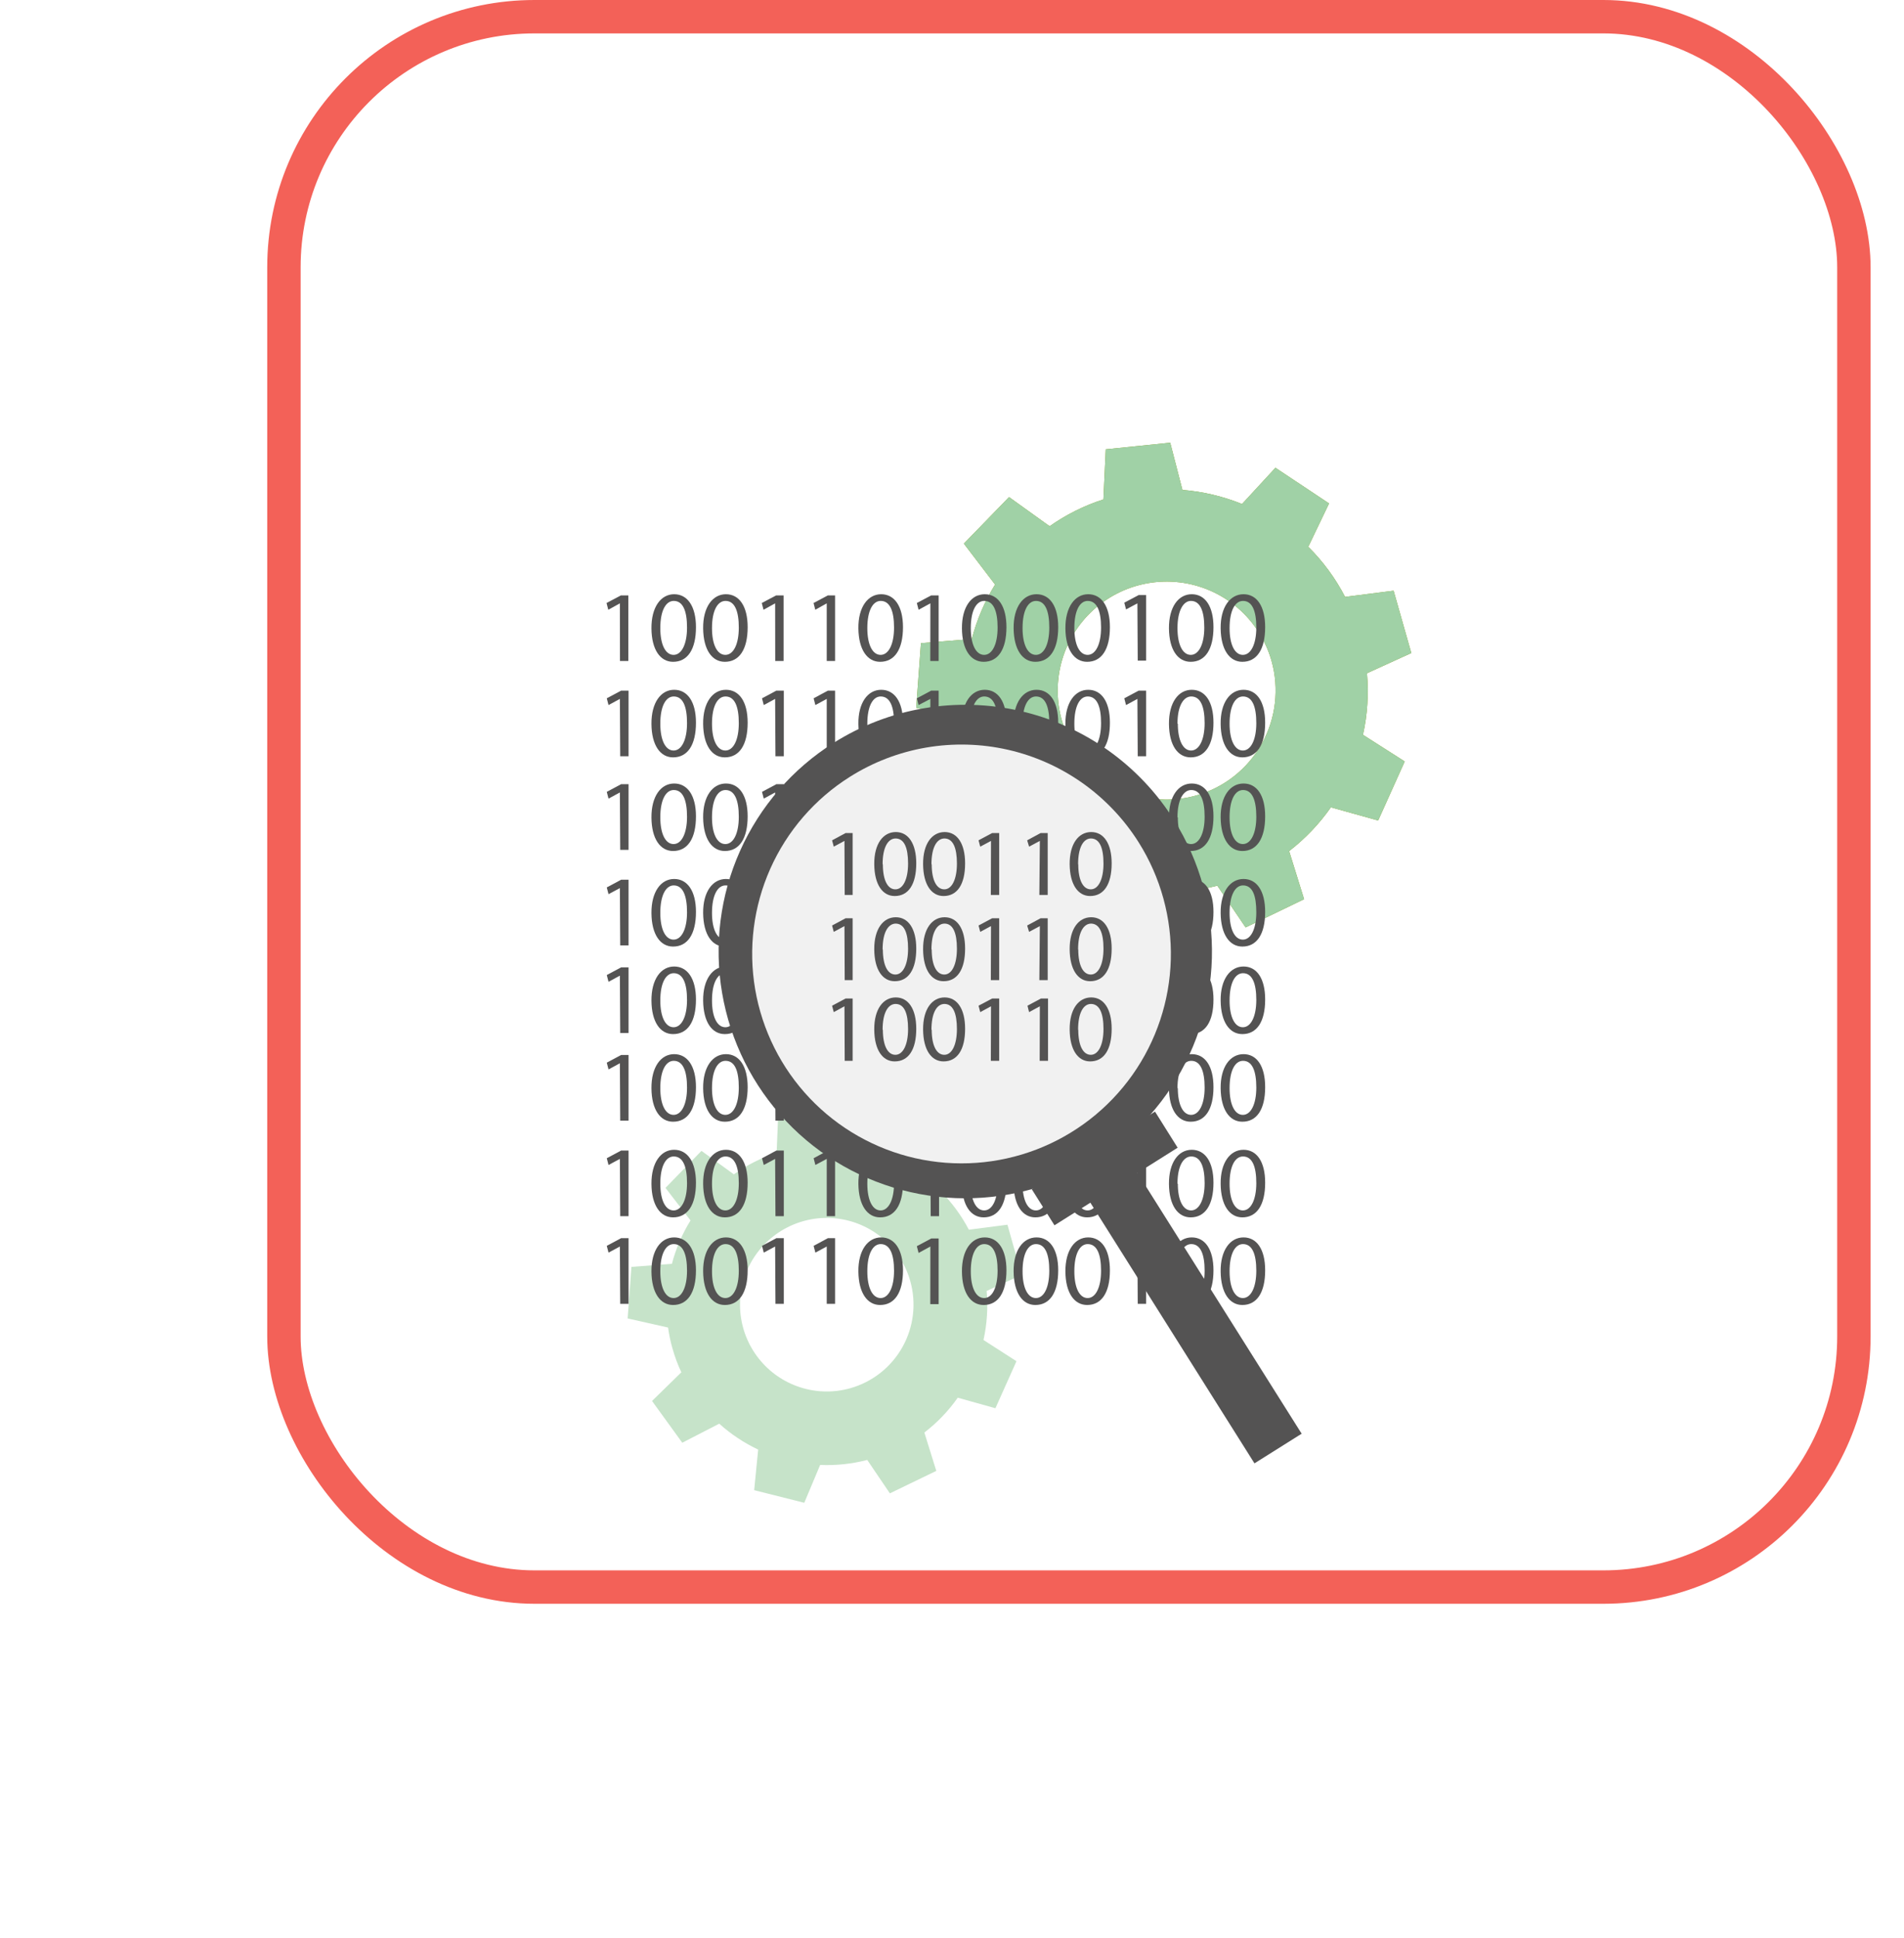 <svg width="228" height="232" viewBox="0 0 228 232" fill="none" xmlns="http://www.w3.org/2000/svg">
<g filter="url(#filter0_d_36_6106)">
<g clip-path="url(#clip0_36_6106)">
<path d="M46 41C46 26.088 58.088 14 73 14H183C197.912 14 210 26.088 210 41V151C210 165.912 197.912 178 183 178H73C58.088 178 46 165.912 46 151V41Z" fill="white"/>
<path d="M183.001 56.18L180.881 48.72L175.071 49.46C173.923 47.242 172.435 45.217 170.661 43.46L173.151 38.27L166.731 34L162.731 38.34C160.451 37.417 158.043 36.847 155.591 36.65L154.131 31L146.411 31.79L146.131 37.79C143.834 38.527 141.663 39.61 139.691 41L134.831 37.51L129.421 43.08L133.161 47.98C131.911 50.002 130.97 52.2 130.371 54.5L124.281 55L123.711 62.74L129.821 64.11C129.971 65.174 130.195 66.227 130.491 67.26C130.83 68.489 131.275 69.687 131.821 70.84L127.411 75.15L131.951 81.45L137.521 78.58C139.272 80.156 141.243 81.469 143.371 82.48L142.771 88.58L150.301 90.48L152.681 84.79C155.069 84.887 157.458 84.631 159.771 84.03L163.161 89.03L170.161 85.65L168.371 79.89C170.293 78.406 171.979 76.639 173.371 74.65L179.031 76.23L182.211 69.16L177.211 65.97C177.748 63.553 177.91 61.067 177.691 58.6L183.001 56.18ZM157.261 73.23C154.778 73.933 152.142 73.884 149.687 73.089C147.232 72.294 145.067 70.789 143.468 68.764C141.868 66.739 140.904 64.285 140.698 61.713C140.493 59.141 141.054 56.565 142.312 54.312C143.57 52.058 145.468 50.229 147.766 49.054C150.064 47.879 152.658 47.412 155.221 47.712C157.785 48.011 160.201 49.064 162.166 50.737C164.131 52.41 165.556 54.627 166.261 57.11C167.204 60.441 166.785 64.01 165.098 67.033C163.41 70.056 160.591 72.285 157.261 73.23Z" fill="#829307"/>
<path d="M183.001 56.18L180.881 48.72L175.071 49.46C173.923 47.242 172.435 45.217 170.661 43.46L173.151 38.27L166.731 34L162.731 38.34C160.451 37.417 158.043 36.847 155.591 36.65L154.131 31L146.411 31.79L146.131 37.79C143.834 38.527 141.663 39.61 139.691 41L134.831 37.51L129.421 43.08L133.161 47.98C131.911 50.002 130.97 52.2 130.371 54.5L124.281 55L123.711 62.74L129.821 64.11C129.971 65.174 130.195 66.227 130.491 67.26C130.83 68.489 131.275 69.687 131.821 70.84L127.411 75.15L131.951 81.45L137.521 78.58C139.272 80.156 141.243 81.469 143.371 82.48L142.771 88.58L150.301 90.48L152.681 84.79C155.069 84.887 157.458 84.631 159.771 84.03L163.161 89.03L170.161 85.65L168.371 79.89C170.293 78.406 171.979 76.639 173.371 74.65L179.031 76.23L182.211 69.16L177.211 65.97C177.748 63.553 177.91 61.067 177.691 58.6L183.001 56.18ZM157.261 73.23C154.778 73.933 152.142 73.884 149.687 73.089C147.232 72.294 145.067 70.789 143.468 68.764C141.868 66.739 140.904 64.285 140.698 61.713C140.493 59.141 141.054 56.565 142.312 54.312C143.57 52.058 145.468 50.229 147.766 49.054C150.064 47.879 152.658 47.412 155.221 47.712C157.785 48.011 160.201 49.064 162.166 50.737C164.131 52.41 165.556 54.627 166.261 57.11C167.204 60.441 166.785 64.01 165.098 67.033C163.41 70.056 160.591 72.285 157.261 73.23Z" fill="#A0D1A6"/>
<path d="M136.33 130.62L134.64 124.62L130.02 125.22C129.1 123.469 127.917 121.87 126.51 120.48L128.51 116.34L123.4 112.87L120.21 116.33C118.387 115.595 116.461 115.146 114.5 115L113.34 110.49L107.2 111.12L107 116C105.172 116.599 103.446 117.472 101.88 118.59L98 115.78L93.69 120.21L96.69 124.11C95.692 125.719 94.94 127.468 94.46 129.3L89.61 129.67L89.16 135.84L94 136.93C94.114 137.779 94.291 138.618 94.53 139.44C94.802 140.418 95.157 141.372 95.59 142.29L92.08 145.72L95.7 150.72L100.13 148.44C101.523 149.696 103.093 150.741 104.79 151.54L104.31 156.4L110.31 157.91L112.21 153.38C114.11 153.461 116.01 153.259 117.85 152.78L120.56 156.78L126.12 154.09L124.69 149.5C126.227 148.321 127.576 146.915 128.69 145.33L133.2 146.59L135.72 140.96L131.77 138.42C132.198 136.495 132.326 134.515 132.15 132.55L136.33 130.62ZM115.84 144.19C113.863 144.751 111.764 144.713 109.809 144.081C107.853 143.449 106.129 142.251 104.855 140.639C103.58 139.027 102.812 137.074 102.648 135.025C102.483 132.977 102.93 130.926 103.931 129.131C104.933 127.337 106.444 125.88 108.274 124.944C110.103 124.008 112.169 123.636 114.21 123.875C116.252 124.113 118.176 124.952 119.741 126.284C121.305 127.617 122.44 129.383 123 131.36C123.749 134.011 123.416 136.85 122.073 139.256C120.731 141.661 118.489 143.436 115.84 144.19Z" fill="#A0D1A6" fill-opacity="0.6"/>
<path d="M88.231 50.23L86.841 51L86.631 50.19L88.351 49.28H89.241V57.13H88.241L88.231 50.23Z" fill="#545353"/>
<path d="M97.34 53.08C97.34 55.75 96.34 57.23 94.6 57.23C93.07 57.23 92.03 55.79 92.01 53.23C91.99 50.67 93.14 49.14 94.73 49.14C96.32 49.14 97.34 50.58 97.34 53.08ZM93.07 53.2C93.07 55.2 93.7 56.4 94.66 56.4C95.62 56.4 96.27 55.13 96.27 53.13C96.27 51.13 95.78 49.94 94.68 49.94C93.75 49.94 93.07 51.06 93.07 53.2Z" fill="#545353"/>
<path d="M103.53 53.08C103.53 55.75 102.53 57.23 100.8 57.23C99.26 57.23 98.23 55.79 98.2 53.23C98.17 50.67 99.34 49.14 100.93 49.14C102.52 49.14 103.53 50.58 103.53 53.08ZM99.26 53.2C99.26 55.2 99.89 56.4 100.86 56.4C101.83 56.4 102.47 55.13 102.47 53.13C102.47 51.13 101.97 49.94 100.88 49.94C99.94 49.94 99.26 51.06 99.26 53.2Z" fill="#545353"/>
<path d="M106.821 50.23L105.431 51L105.221 50.19L106.941 49.28H107.831V57.13H106.831L106.821 50.23Z" fill="#545353"/>
<path d="M113 50.23L111.63 51L111.42 50.19L113.13 49.28H114V57.13H113V50.23Z" fill="#545353"/>
<path d="M122.13 53.08C122.13 55.75 121.13 57.23 119.39 57.23C117.86 57.23 116.82 55.79 116.79 53.23C116.76 50.67 117.93 49.14 119.52 49.14C121.11 49.14 122.13 50.58 122.13 53.08ZM117.86 53.2C117.86 55.2 118.49 56.4 119.45 56.4C120.41 56.4 121.06 55.13 121.06 53.13C121.06 51.13 120.56 49.94 119.46 49.94C118.54 49.94 117.86 51.06 117.86 53.2Z" fill="#545353"/>
<path d="M125.409 50.23L123.999 51L123.789 50.19L125.509 49.28H126.399V57.13H125.399L125.409 50.23Z" fill="#545353"/>
<path d="M134.52 53.08C134.52 55.75 133.52 57.23 131.79 57.23C130.25 57.23 129.21 55.79 129.19 53.23C129.17 50.67 130.32 49.14 131.92 49.14C133.52 49.14 134.52 50.58 134.52 53.08ZM130.25 53.2C130.25 55.2 130.88 56.4 131.85 56.4C132.82 56.4 133.46 55.13 133.46 53.13C133.46 51.13 132.96 49.94 131.86 49.94C130.93 49.94 130.25 51.06 130.25 53.2Z" fill="#545353"/>
<path d="M140.719 53.08C140.719 55.75 139.719 57.23 137.979 57.23C136.449 57.23 135.409 55.79 135.379 53.23C135.349 50.67 136.519 49.14 138.119 49.14C139.719 49.14 140.719 50.58 140.719 53.08ZM136.449 53.2C136.449 55.2 137.079 56.4 138.049 56.4C139.019 56.4 139.649 55.13 139.649 53.13C139.649 51.13 139.159 49.94 138.059 49.94C137.119 49.94 136.449 51.06 136.449 53.2Z" fill="#545353"/>
<path d="M146.91 53.08C146.91 55.75 145.91 57.23 144.18 57.23C142.65 57.23 141.6 55.79 141.58 53.23C141.56 50.67 142.72 49.14 144.31 49.14C145.9 49.14 146.91 50.58 146.91 53.08ZM142.65 53.2C142.65 55.2 143.28 56.4 144.24 56.4C145.2 56.4 145.85 55.13 145.85 53.13C145.85 51.13 145.35 49.94 144.25 49.94C143.32 49.94 142.65 51.06 142.65 53.2Z" fill="#545353"/>
<path d="M150.201 50.23L148.841 50.96L148.631 50.15L150.351 49.24H151.241V57.09H150.241L150.201 50.23Z" fill="#545353"/>
<path d="M159.311 53.08C159.311 55.75 158.311 57.23 156.581 57.23C155.041 57.23 154.001 55.79 153.981 53.23C153.961 50.67 155.111 49.14 156.711 49.14C158.311 49.14 159.311 50.58 159.311 53.08ZM155.001 53.2C155.001 55.2 155.631 56.4 156.591 56.4C157.551 56.4 158.211 55.13 158.211 53.13C158.211 51.13 157.711 49.94 156.611 49.94C155.721 49.94 155.001 51.06 155.001 53.2Z" fill="#545353"/>
<path d="M165.5 53.08C165.5 55.75 164.5 57.23 162.77 57.23C161.24 57.23 160.2 55.79 160.17 53.23C160.14 50.67 161.31 49.14 162.91 49.14C164.51 49.14 165.5 50.58 165.5 53.08ZM161.24 53.2C161.24 55.2 161.87 56.4 162.83 56.4C163.79 56.4 164.44 55.13 164.44 53.13C164.44 51.13 163.95 49.94 162.85 49.94C161.91 49.94 161.24 51.06 161.24 53.2Z" fill="#545353"/>
<path d="M88.23 61.67L86.87 62.41L86.66 61.6L88.38 60.68H89.27V68.54H88.27L88.23 61.67Z" fill="#545353"/>
<path d="M97.34 64.52C97.34 67.19 96.34 68.67 94.6 68.67C93.07 68.67 92.03 67.23 92.01 64.67C91.99 62.11 93.14 60.58 94.73 60.58C96.32 60.58 97.34 62 97.34 64.52ZM93.07 64.64C93.07 66.64 93.7 67.85 94.66 67.85C95.62 67.85 96.27 66.58 96.27 64.57C96.27 62.56 95.78 61.38 94.68 61.38C93.75 61.38 93.07 62.5 93.07 64.64Z" fill="#545353"/>
<path d="M103.53 64.52C103.53 67.19 102.53 68.67 100.8 68.67C99.26 68.67 98.23 67.23 98.2 64.67C98.17 62.11 99.34 60.58 100.93 60.58C102.52 60.58 103.53 62 103.53 64.52ZM99.26 64.64C99.26 66.64 99.89 67.85 100.86 67.85C101.83 67.85 102.47 66.58 102.47 64.57C102.47 62.56 101.97 61.38 100.88 61.38C99.94 61.38 99.26 62.5 99.26 64.64Z" fill="#545353"/>
<path d="M106.82 61.67L105.46 62.41L105.25 61.6L106.97 60.68H107.86V68.54H106.86L106.82 61.67Z" fill="#545353"/>
<path d="M113 61.67L111.64 62.41L111.43 61.6L113.14 60.68H114V68.54H113V61.67Z" fill="#545353"/>
<path d="M122.13 64.52C122.13 67.19 121.13 68.67 119.39 68.67C117.86 68.67 116.82 67.23 116.79 64.67C116.76 62.11 117.93 60.58 119.52 60.58C121.11 60.58 122.13 62 122.13 64.52ZM117.86 64.64C117.86 66.64 118.49 67.85 119.45 67.85C120.41 67.85 121.06 66.58 121.06 64.57C121.06 62.56 120.56 61.38 119.46 61.38C118.54 61.38 117.86 62.5 117.86 64.64Z" fill="#545353"/>
<path d="M125.409 61.67L123.999 62.41L123.789 61.6L125.509 60.68H126.399V68.54H125.399L125.409 61.67Z" fill="#545353"/>
<path d="M134.52 64.52C134.52 67.19 133.52 68.67 131.79 68.67C130.25 68.67 129.21 67.23 129.19 64.67C129.17 62.11 130.32 60.58 131.92 60.58C133.52 60.58 134.52 62 134.52 64.52ZM130.25 64.64C130.25 66.64 130.88 67.85 131.85 67.85C132.82 67.85 133.46 66.58 133.46 64.57C133.46 62.56 132.96 61.38 131.86 61.38C130.93 61.38 130.25 62.5 130.25 64.64Z" fill="#545353"/>
<path d="M140.719 64.52C140.719 67.19 139.719 68.67 137.979 68.67C136.449 68.67 135.409 67.23 135.379 64.67C135.349 62.11 136.519 60.58 138.119 60.58C139.719 60.58 140.719 62 140.719 64.52ZM136.449 64.64C136.449 66.64 137.079 67.85 138.049 67.85C139.019 67.85 139.649 66.58 139.649 64.57C139.649 62.56 139.159 61.38 138.059 61.38C137.119 61.38 136.449 62.5 136.449 64.64Z" fill="#545353"/>
<path d="M146.91 64.52C146.91 67.19 145.91 68.67 144.18 68.67C142.65 68.67 141.6 67.23 141.58 64.67C141.56 62.11 142.72 60.58 144.31 60.58C145.9 60.58 146.91 62 146.91 64.52ZM142.65 64.64C142.65 66.64 143.28 67.85 144.24 67.85C145.2 67.85 145.85 66.58 145.85 64.57C145.85 62.56 145.35 61.38 144.25 61.38C143.32 61.38 142.65 62.5 142.65 64.64Z" fill="#545353"/>
<path d="M150.201 61.67L148.841 62.41L148.631 61.6L150.351 60.68H151.241V68.54H150.241L150.201 61.67Z" fill="#545353"/>
<path d="M159.311 64.52C159.311 67.19 158.311 68.67 156.581 68.67C155.041 68.67 154.001 67.23 153.981 64.67C153.961 62.11 155.111 60.58 156.711 60.58C158.311 60.58 159.311 62 159.311 64.52ZM155.041 64.64C155.041 66.64 155.671 67.85 156.631 67.85C157.591 67.85 158.251 66.58 158.251 64.57C158.251 62.56 157.751 61.38 156.651 61.38C155.721 61.38 155.001 62.5 155.001 64.64H155.041Z" fill="#545353"/>
<path d="M165.5 64.52C165.5 67.19 164.5 68.67 162.77 68.67C161.24 68.67 160.2 67.23 160.17 64.67C160.14 62.11 161.31 60.58 162.91 60.58C164.51 60.58 165.5 62 165.5 64.52ZM161.24 64.64C161.24 66.64 161.87 67.85 162.83 67.85C163.79 67.85 164.44 66.58 164.44 64.57C164.44 62.56 163.95 61.38 162.85 61.38C161.91 61.38 161.24 62.5 161.24 64.64Z" fill="#545353"/>
<path d="M88.23 72.87L86.87 73.61L86.66 72.8L88.38 71.88H89.27V79.74H88.27L88.23 72.87Z" fill="#545353"/>
<path d="M97.34 75.73C97.34 78.4 96.34 79.88 94.6 79.88C93.07 79.88 92.03 78.43 92.01 75.88C91.99 73.33 93.14 71.8 94.73 71.8C96.32 71.8 97.34 73.22 97.34 75.73ZM93.07 75.85C93.07 77.85 93.7 79.05 94.66 79.05C95.62 79.05 96.27 77.78 96.27 75.78C96.27 73.78 95.78 72.58 94.68 72.58C93.75 72.58 93.07 73.71 93.07 75.85Z" fill="#545353"/>
<path d="M103.53 75.73C103.53 78.4 102.53 79.88 100.8 79.88C99.26 79.88 98.23 78.43 98.2 75.88C98.17 73.33 99.34 71.8 100.93 71.8C102.52 71.8 103.53 73.22 103.53 75.73ZM99.26 75.85C99.26 77.85 99.89 79.05 100.86 79.05C101.83 79.05 102.47 77.78 102.47 75.78C102.47 73.78 101.97 72.58 100.88 72.58C99.94 72.58 99.26 73.71 99.26 75.85Z" fill="#545353"/>
<path d="M106.82 72.87L105.46 73.61L105.25 72.8L106.97 71.88H107.86V79.74H106.86L106.82 72.87Z" fill="#545353"/>
<path d="M113 72.87L111.64 73.61L111.43 72.8L113.14 71.88H114V79.74H113V72.87Z" fill="#545353"/>
<path d="M122.13 75.73C122.13 78.4 121.13 79.88 119.39 79.88C117.86 79.88 116.82 78.43 116.79 75.88C116.76 73.33 117.93 71.8 119.52 71.8C121.11 71.8 122.13 73.22 122.13 75.73ZM117.86 75.85C117.86 77.85 118.49 79.05 119.45 79.05C120.41 79.05 121.06 77.78 121.06 75.78C121.06 73.78 120.56 72.58 119.46 72.58C118.54 72.58 117.86 73.71 117.86 75.85Z" fill="#545353"/>
<path d="M125.409 72.87L123.999 73.61L123.789 72.8L125.509 71.88H126.399V79.74H125.399L125.409 72.87Z" fill="#545353"/>
<path d="M134.52 75.73C134.52 78.4 133.52 79.88 131.79 79.88C130.25 79.88 129.21 78.43 129.19 75.88C129.17 73.33 130.32 71.8 131.92 71.8C133.52 71.8 134.52 73.22 134.52 75.73ZM130.25 75.85C130.25 77.85 130.88 79.05 131.85 79.05C132.82 79.05 133.46 77.78 133.46 75.78C133.46 73.78 132.96 72.58 131.86 72.58C130.93 72.58 130.25 73.71 130.25 75.85Z" fill="#545353"/>
<path d="M140.719 75.73C140.719 78.4 139.719 79.88 137.979 79.88C136.449 79.88 135.409 78.43 135.379 75.88C135.349 73.33 136.519 71.8 138.119 71.8C139.719 71.8 140.719 73.22 140.719 75.73ZM136.449 75.85C136.449 77.85 137.079 79.05 138.049 79.05C139.019 79.05 139.649 77.78 139.649 75.78C139.649 73.78 139.159 72.58 138.059 72.58C137.119 72.58 136.449 73.71 136.449 75.85Z" fill="#545353"/>
<path d="M146.91 75.73C146.91 78.4 145.91 79.88 144.18 79.88C142.65 79.88 141.6 78.43 141.58 75.88C141.56 73.33 142.72 71.8 144.31 71.8C145.9 71.8 146.91 73.22 146.91 75.73ZM142.65 75.85C142.65 77.85 143.28 79.05 144.24 79.05C145.2 79.05 145.85 77.78 145.85 75.78C145.85 73.78 145.35 72.58 144.25 72.58C143.32 72.58 142.65 73.71 142.65 75.85Z" fill="#545353"/>
<path d="M150.201 72.87L148.841 73.61L148.631 72.8L150.351 71.88H151.241V79.74H150.241L150.201 72.87Z" fill="#545353"/>
<path d="M159.311 75.73C159.311 78.4 158.311 79.88 156.581 79.88C155.041 79.88 154.001 78.43 153.981 75.88C153.961 73.33 155.111 71.8 156.711 71.8C158.311 71.8 159.311 73.22 159.311 75.73ZM155.041 75.85C155.041 77.85 155.671 79.05 156.631 79.05C157.591 79.05 158.251 77.78 158.251 75.78C158.251 73.78 157.751 72.58 156.651 72.58C155.721 72.58 155.001 73.71 155.001 75.85H155.041Z" fill="#545353"/>
<path d="M165.5 75.73C165.5 78.4 164.5 79.88 162.77 79.88C161.24 79.88 160.2 78.43 160.17 75.88C160.14 73.33 161.31 71.8 162.91 71.8C164.51 71.8 165.5 73.22 165.5 75.73ZM161.24 75.85C161.24 77.85 161.87 79.05 162.83 79.05C163.79 79.05 164.44 77.78 164.44 75.78C164.44 73.78 163.95 72.58 162.85 72.58C161.91 72.58 161.24 73.71 161.24 75.85Z" fill="#545353"/>
<path d="M88.23 84.32L86.87 85.05L86.66 84.24L88.38 83.32H89.27V91.18H88.27L88.23 84.32Z" fill="#545353"/>
<path d="M97.34 87.17C97.34 89.84 96.34 91.32 94.6 91.32C93.07 91.32 92.03 89.88 92.01 87.32C91.99 84.76 93.14 83.23 94.73 83.23C96.32 83.23 97.34 84.67 97.34 87.17ZM93.07 87.29C93.07 89.29 93.7 90.49 94.66 90.49C95.62 90.49 96.27 89.22 96.27 87.22C96.27 85.22 95.78 84 94.68 84C93.75 84 93.07 85.15 93.07 87.29Z" fill="#545353"/>
<path d="M103.53 87.17C103.53 89.84 102.53 91.32 100.8 91.32C99.26 91.32 98.23 89.88 98.2 87.32C98.17 84.76 99.34 83.23 100.93 83.23C102.52 83.23 103.53 84.67 103.53 87.17ZM99.26 87.29C99.26 89.29 99.89 90.49 100.86 90.49C101.83 90.49 102.47 89.22 102.47 87.22C102.47 85.22 102 84 100.88 84C99.94 84 99.26 85.15 99.26 87.29Z" fill="#545353"/>
<path d="M106.82 84.32L105.46 85.05L105.25 84.24L106.97 83.32H107.86V91.18H106.86L106.82 84.32Z" fill="#545353"/>
<path d="M113 84.32L111.64 85.05L111.43 84.24L113.14 83.32H114V91.18H113V84.32Z" fill="#545353"/>
<path d="M122.13 87.17C122.13 89.84 121.13 91.32 119.39 91.32C117.86 91.32 116.82 89.88 116.79 87.32C116.76 84.76 117.93 83.23 119.52 83.23C121.11 83.23 122.13 84.67 122.13 87.17ZM117.86 87.29C117.86 89.29 118.49 90.49 119.45 90.49C120.41 90.49 121.06 89.22 121.06 87.22C121.06 85.22 120.56 84 119.46 84C118.54 84 117.86 85.15 117.86 87.29Z" fill="#545353"/>
<path d="M125.409 84.32L123.999 85.05L123.789 84.24L125.509 83.32H126.399V91.18H125.399L125.409 84.32Z" fill="#545353"/>
<path d="M134.52 87.17C134.52 89.84 133.52 91.32 131.79 91.32C130.25 91.32 129.21 89.88 129.19 87.32C129.17 84.76 130.32 83.23 131.92 83.23C133.52 83.23 134.52 84.67 134.52 87.17ZM130.25 87.29C130.25 89.29 130.88 90.49 131.85 90.49C132.82 90.49 133.46 89.22 133.46 87.22C133.46 85.22 133 84 131.86 84C130.93 84 130.25 85.15 130.25 87.29Z" fill="#545353"/>
<path d="M140.719 87.17C140.719 89.84 139.719 91.32 137.979 91.32C136.449 91.32 135.409 89.88 135.379 87.32C135.349 84.76 136.519 83.23 138.119 83.23C139.719 83.23 140.719 84.67 140.719 87.17ZM136.449 87.29C136.449 89.29 137.079 90.49 138.049 90.49C139.019 90.49 139.649 89.22 139.649 87.22C139.649 85.22 139.159 84 138.059 84C137.119 84 136.449 85.15 136.449 87.29Z" fill="#545353"/>
<path d="M146.91 87.17C146.91 89.84 145.91 91.32 144.18 91.32C142.65 91.32 141.6 89.88 141.58 87.32C141.56 84.76 142.72 83.23 144.31 83.23C145.9 83.23 146.91 84.67 146.91 87.17ZM142.65 87.29C142.65 89.29 143.28 90.49 144.24 90.49C145.2 90.49 145.85 89.22 145.85 87.22C145.85 85.22 145.35 84.03 144.25 84.03C143.32 84 142.65 85.15 142.65 87.29Z" fill="#545353"/>
<path d="M150.201 84.32L148.841 85.05L148.631 84.24L150.351 83.32H151.241V91.18H150.241L150.201 84.32Z" fill="#545353"/>
<path d="M159.311 87.17C159.311 89.84 158.311 91.32 156.581 91.32C155.041 91.32 154.001 89.88 153.981 87.32C153.961 84.76 155.111 83.23 156.711 83.23C158.311 83.23 159.311 84.67 159.311 87.17ZM155.041 87.29C155.041 89.29 155.671 90.49 156.631 90.49C157.591 90.49 158.251 89.22 158.251 87.22C158.251 85.22 157.751 84.03 156.651 84.03C155.721 84 155.001 85.15 155.001 87.29H155.041Z" fill="#545353"/>
<path d="M165.5 87.17C165.5 89.84 164.5 91.32 162.77 91.32C161.24 91.32 160.2 89.88 160.17 87.32C160.14 84.76 161.31 83.23 162.91 83.23C164.51 83.23 165.5 84.67 165.5 87.17ZM161.24 87.29C161.24 89.29 161.87 90.49 162.83 90.49C163.79 90.49 164.44 89.22 164.44 87.22C164.44 85.22 164 84 162.85 84C161.91 84 161.24 85.15 161.24 87.29Z" fill="#545353"/>
<path d="M88.23 94.8L86.87 95.54L86.66 94.73L88.38 93.81H89.27V101.67H88.27L88.23 94.8Z" fill="#545353"/>
<path d="M97.34 97.66C97.34 100.33 96.34 101.8 94.6 101.8C93.07 101.8 92.03 100.36 92.01 97.8C91.99 95.24 93.14 93.71 94.73 93.71C96.32 93.71 97.34 95.15 97.34 97.66ZM93.07 97.78C93.07 99.78 93.7 100.98 94.66 100.98C95.62 100.98 96.27 99.71 96.27 97.71C96.27 95.71 95.78 94.51 94.68 94.51C93.75 94.51 93.07 95.64 93.07 97.78Z" fill="#545353"/>
<path d="M103.53 97.66C103.53 100.33 102.53 101.8 100.8 101.8C99.26 101.8 98.23 100.36 98.2 97.8C98.17 95.24 99.34 93.71 100.93 93.71C102.52 93.71 103.53 95.15 103.53 97.66ZM99.26 97.78C99.26 99.78 99.89 100.98 100.86 100.98C101.83 100.98 102.47 99.71 102.47 97.71C102.47 95.71 101.97 94.51 100.88 94.51C99.94 94.51 99.26 95.64 99.26 97.78Z" fill="#545353"/>
<path d="M106.82 94.8L105.46 95.54L105.25 94.73L106.97 93.81H107.86V101.67H106.86L106.82 94.8Z" fill="#545353"/>
<path d="M113 94.8L111.64 95.54L111.43 94.73L113.14 93.81H114V101.67H113V94.8Z" fill="#545353"/>
<path d="M122.13 97.66C122.13 100.33 121.13 101.8 119.39 101.8C117.86 101.8 116.82 100.36 116.79 97.8C116.76 95.24 117.93 93.71 119.52 93.71C121.11 93.71 122.13 95.15 122.13 97.66ZM117.86 97.78C117.86 99.78 118.49 100.98 119.45 100.98C120.41 100.98 121.06 99.71 121.06 97.71C121.06 95.71 120.56 94.51 119.46 94.51C118.54 94.51 117.86 95.64 117.86 97.78Z" fill="#545353"/>
<path d="M125.409 94.8L123.999 95.54L123.789 94.73L125.509 93.81H126.399V101.67H125.399L125.409 94.8Z" fill="#545353"/>
<path d="M134.52 97.66C134.52 100.33 133.52 101.8 131.79 101.8C130.25 101.8 129.21 100.36 129.19 97.8C129.17 95.24 130.32 93.71 131.92 93.71C133.52 93.71 134.52 95.15 134.52 97.66ZM130.25 97.78C130.25 99.78 130.88 100.98 131.85 100.98C132.82 100.98 133.46 99.71 133.46 97.71C133.46 95.71 132.96 94.51 131.86 94.51C130.93 94.51 130.25 95.64 130.25 97.78Z" fill="#545353"/>
<path d="M140.719 97.66C140.719 100.33 139.719 101.8 137.979 101.8C136.449 101.8 135.409 100.36 135.379 97.8C135.349 95.24 136.519 93.71 138.119 93.71C139.719 93.71 140.719 95.15 140.719 97.66ZM136.449 97.78C136.449 99.78 137.079 100.98 138.049 100.98C139.019 100.98 139.649 99.71 139.649 97.71C139.649 95.71 139.159 94.51 138.059 94.51C137.119 94.51 136.449 95.64 136.449 97.78Z" fill="#545353"/>
<path d="M146.91 97.66C146.91 100.33 145.91 101.8 144.18 101.8C142.65 101.8 141.6 100.36 141.58 97.8C141.56 95.24 142.72 93.71 144.31 93.71C145.9 93.71 146.91 95.15 146.91 97.66ZM142.65 97.78C142.65 99.78 143.28 100.98 144.24 100.98C145.2 100.98 145.85 99.71 145.85 97.71C145.85 95.71 145.35 94.51 144.25 94.51C143.32 94.51 142.65 95.64 142.65 97.78Z" fill="#545353"/>
<path d="M150.201 94.8L148.841 95.54L148.631 94.73L150.351 93.81H151.241V101.67H150.241L150.201 94.8Z" fill="#545353"/>
<path d="M159.311 97.66C159.311 100.33 158.311 101.8 156.581 101.8C155.041 101.8 154.001 100.36 153.981 97.8C153.961 95.24 155.111 93.71 156.711 93.71C158.311 93.71 159.311 95.15 159.311 97.66ZM155.041 97.78C155.041 99.78 155.671 100.98 156.631 100.98C157.591 100.98 158.251 99.71 158.251 97.71C158.251 95.71 157.751 94.51 156.651 94.51C155.721 94.51 155.001 95.64 155.001 97.78H155.041Z" fill="#545353"/>
<path d="M165.5 97.66C165.5 100.33 164.5 101.8 162.77 101.8C161.24 101.8 160.2 100.36 160.17 97.8C160.14 95.24 161.31 93.71 162.91 93.71C164.51 93.71 165.5 95.15 165.5 97.66ZM161.24 97.78C161.24 99.78 161.87 100.98 162.83 100.98C163.79 100.98 164.44 99.71 164.44 97.71C164.44 95.71 163.95 94.51 162.85 94.51C161.91 94.51 161.24 95.64 161.24 97.78Z" fill="#545353"/>
<path d="M88.23 105.29L86.87 106.03L86.66 105.22L88.38 104.3H89.27V112.16H88.27L88.23 105.29Z" fill="#545353"/>
<path d="M97.34 108.15C97.34 110.82 96.34 112.29 94.6 112.29C93.07 112.29 92.03 110.85 92.01 108.29C91.99 105.73 93.14 104.2 94.73 104.2C96.32 104.2 97.34 105.64 97.34 108.15ZM93.07 108.27C93.07 110.27 93.7 111.47 94.66 111.47C95.62 111.47 96.27 110.2 96.27 108.2C96.27 106.2 95.78 105 94.68 105C93.75 105 93.07 106.13 93.07 108.27Z" fill="#545353"/>
<path d="M103.53 108.15C103.53 110.82 102.53 112.29 100.8 112.29C99.26 112.29 98.23 110.85 98.2 108.29C98.17 105.73 99.34 104.2 100.93 104.2C102.52 104.2 103.53 105.64 103.53 108.15ZM99.26 108.27C99.26 110.27 99.89 111.47 100.86 111.47C101.83 111.47 102.47 110.2 102.47 108.2C102.47 106.2 102 105 100.88 105C99.94 105 99.26 106.13 99.26 108.27Z" fill="#545353"/>
<path d="M106.82 105.29L105.46 106.03L105.25 105.22L106.97 104.3H107.86V112.16H106.86L106.82 105.29Z" fill="#545353"/>
<path d="M113 105.29L111.64 106.03L111.43 105.22L113.14 104.3H114V112.16H113V105.29Z" fill="#545353"/>
<path d="M122.13 108.15C122.13 110.82 121.13 112.29 119.39 112.29C117.86 112.29 116.82 110.85 116.79 108.29C116.76 105.73 117.93 104.2 119.52 104.2C121.11 104.2 122.13 105.64 122.13 108.15ZM117.86 108.27C117.86 110.27 118.49 111.47 119.45 111.47C120.41 111.47 121.06 110.2 121.06 108.2C121.06 106.2 120.56 105 119.46 105C118.54 105 117.86 106.13 117.86 108.27Z" fill="#545353"/>
<path d="M125.409 105.29L123.999 106L123.789 105.19L125.509 104.27H126.399V112.13H125.399L125.409 105.29Z" fill="#545353"/>
<path d="M134.52 108.15C134.52 110.82 133.52 112.29 131.79 112.29C130.25 112.29 129.21 110.85 129.19 108.29C129.17 105.73 130.32 104.2 131.92 104.2C133.52 104.2 134.52 105.64 134.52 108.15ZM130.25 108.27C130.25 110.27 130.88 111.47 131.85 111.47C132.82 111.47 133.46 110.2 133.46 108.2C133.46 106.2 132.96 105 131.86 105C130.93 105 130.25 106.13 130.25 108.27Z" fill="#545353"/>
<path d="M140.719 108.15C140.719 110.82 139.719 112.29 137.979 112.29C136.449 112.29 135.409 110.85 135.379 108.29C135.349 105.73 136.519 104.2 138.119 104.2C139.719 104.2 140.719 105.64 140.719 108.15ZM136.449 108.27C136.449 110.27 137.079 111.47 138.049 111.47C139.019 111.47 139.649 110.2 139.649 108.2C139.649 106.2 139.159 105 138.059 105C137.119 105 136.449 106.13 136.449 108.27Z" fill="#545353"/>
<path d="M146.91 108.15C146.91 110.82 145.91 112.29 144.18 112.29C142.65 112.29 141.6 110.85 141.58 108.29C141.56 105.73 142.72 104.2 144.31 104.2C145.9 104.2 146.91 105.64 146.91 108.15ZM142.65 108.27C142.65 110.27 143.28 111.47 144.24 111.47C145.2 111.47 145.85 110.2 145.85 108.2C145.85 106.2 145.35 105 144.25 105C143.32 105 142.65 106.13 142.65 108.27Z" fill="#545353"/>
<path d="M150.201 105.29L148.841 106.03L148.631 105.22L150.351 104.3H151.241V112.16H150.241L150.201 105.29Z" fill="#545353"/>
<path d="M159.311 108.15C159.311 110.82 158.311 112.29 156.581 112.29C155.041 112.29 154.001 110.85 153.981 108.29C153.961 105.73 155.111 104.2 156.711 104.2C158.311 104.2 159.311 105.64 159.311 108.15ZM155.041 108.27C155.041 110.27 155.671 111.47 156.631 111.47C157.591 111.47 158.251 110.2 158.251 108.2C158.251 106.2 157.751 105 156.651 105C155.721 105 155.001 106.13 155.001 108.27H155.041Z" fill="#545353"/>
<path d="M165.5 108.15C165.5 110.82 164.5 112.29 162.77 112.29C161.24 112.29 160.2 110.85 160.17 108.29C160.14 105.73 161.31 104.2 162.91 104.2C164.51 104.2 165.5 105.64 165.5 108.15ZM161.24 108.27C161.24 110.27 161.87 111.47 162.83 111.47C163.79 111.47 164.44 110.2 164.44 108.2C164.44 106.2 163.95 105 162.85 105C161.91 105 161.24 106.13 161.24 108.27Z" fill="#545353"/>
<path d="M88.23 116.74L86.87 117.47L86.66 116.66L88.38 115.74H89.27V123.6H88.27L88.23 116.74Z" fill="#545353"/>
<path d="M97.34 119.59C97.34 122.26 96.34 123.74 94.6 123.74C93.07 123.74 92.03 122.3 92.01 119.74C91.99 117.18 93.14 115.65 94.73 115.65C96.32 115.65 97.34 117.09 97.34 119.59ZM93.07 119.71C93.07 121.71 93.7 122.91 94.66 122.91C95.62 122.91 96.27 121.64 96.27 119.64C96.27 117.64 95.78 116.45 94.68 116.45C93.75 116.45 93.07 117.57 93.07 119.71Z" fill="#545353"/>
<path d="M103.53 119.59C103.53 122.26 102.53 123.74 100.8 123.74C99.26 123.74 98.23 122.3 98.2 119.74C98.17 117.18 99.34 115.65 100.93 115.65C102.52 115.65 103.53 117.09 103.53 119.59ZM99.26 119.71C99.26 121.71 99.89 122.91 100.86 122.91C101.83 122.91 102.47 121.64 102.47 119.64C102.47 117.64 101.97 116.45 100.88 116.45C99.94 116.45 99.26 117.57 99.26 119.71Z" fill="#545353"/>
<path d="M106.82 116.74L105.46 117.47L105.25 116.66L106.97 115.74H107.86V123.6H106.86L106.82 116.74Z" fill="#545353"/>
<path d="M113 116.74L111.64 117.47L111.43 116.66L113.14 115.74H114V123.6H113V116.74Z" fill="#545353"/>
<path d="M122.13 119.59C122.13 122.26 121.13 123.74 119.39 123.74C117.86 123.74 116.82 122.3 116.79 119.74C116.76 117.18 117.93 115.65 119.52 115.65C121.11 115.65 122.13 117.09 122.13 119.59ZM117.86 119.71C117.86 121.71 118.49 122.91 119.45 122.91C120.41 122.91 121.06 121.64 121.06 119.64C121.06 117.64 120.56 116.45 119.46 116.45C118.54 116.45 117.86 117.57 117.86 119.71Z" fill="#545353"/>
<path d="M125.41 116.74L124.05 117.47L123.84 116.66L125.56 115.74H126.45V123.6H125.45L125.41 116.74Z" fill="#545353"/>
<path d="M134.52 119.59C134.52 122.26 133.52 123.74 131.79 123.74C130.25 123.74 129.21 122.3 129.19 119.74C129.17 117.18 130.32 115.65 131.92 115.65C133.52 115.65 134.52 117.09 134.52 119.59ZM130.25 119.71C130.25 121.71 130.88 122.91 131.85 122.91C132.82 122.91 133.46 121.64 133.46 119.64C133.46 117.64 132.96 116.45 131.86 116.45C130.93 116.45 130.25 117.57 130.25 119.71Z" fill="#545353"/>
<path d="M140.719 119.59C140.719 122.26 139.719 123.74 137.979 123.74C136.449 123.74 135.409 122.3 135.379 119.74C135.349 117.18 136.519 115.65 138.119 115.65C139.719 115.65 140.719 117.09 140.719 119.59ZM136.449 119.71C136.449 121.71 137.079 122.91 138.049 122.91C139.019 122.91 139.649 121.64 139.649 119.64C139.649 117.64 139.159 116.45 138.059 116.45C137.119 116.45 136.449 117.57 136.449 119.71Z" fill="#545353"/>
<path d="M146.91 119.59C146.91 122.26 145.91 123.74 144.18 123.74C142.65 123.74 141.6 122.3 141.58 119.74C141.56 117.18 142.72 115.65 144.31 115.65C145.9 115.65 146.91 117.09 146.91 119.59ZM142.65 119.71C142.65 121.71 143.28 122.91 144.24 122.91C145.2 122.91 145.85 121.64 145.85 119.64C145.85 117.64 145.35 116.45 144.25 116.45C143.32 116.45 142.65 117.57 142.65 119.71Z" fill="#545353"/>
<path d="M150.201 116.74L148.841 117.47L148.631 116.66L150.351 115.74H151.241V123.6H150.241L150.201 116.74Z" fill="#545353"/>
<path d="M159.311 119.59C159.311 122.26 158.311 123.74 156.581 123.74C155.041 123.74 154.001 122.3 153.981 119.74C153.961 117.18 155.111 115.65 156.711 115.65C158.311 115.65 159.311 117.09 159.311 119.59ZM155.041 119.71C155.041 121.71 155.671 122.91 156.631 122.91C157.591 122.91 158.251 121.64 158.251 119.64C158.251 117.64 157.751 116.45 156.651 116.45C155.721 116.45 155.001 117.57 155.001 119.71H155.041Z" fill="#545353"/>
<path d="M165.5 119.59C165.5 122.26 164.5 123.74 162.77 123.74C161.24 123.74 160.2 122.3 160.17 119.74C160.14 117.18 161.31 115.65 162.91 115.65C164.51 115.65 165.5 117.09 165.5 119.59ZM161.24 119.71C161.24 121.71 161.87 122.91 162.83 122.91C163.79 122.91 164.44 121.64 164.44 119.64C164.44 117.64 163.95 116.45 162.85 116.45C161.91 116.45 161.24 117.57 161.24 119.71Z" fill="#545353"/>
<path d="M88.23 127.23L86.87 127.96L86.66 127.15L88.38 126.23H89.27V134.09H88.27L88.23 127.23Z" fill="#545353"/>
<path d="M97.34 130.08C97.34 132.75 96.34 134.23 94.6 134.23C93.07 134.23 92.03 132.79 92.01 130.23C91.99 127.67 93.14 126.14 94.73 126.14C96.32 126.14 97.34 127.58 97.34 130.08ZM93.07 130.2C93.07 132.2 93.7 133.4 94.66 133.4C95.62 133.4 96.27 132.13 96.27 130.13C96.27 128.13 95.78 126.94 94.68 126.94C93.75 126.94 93.07 128.06 93.07 130.2Z" fill="#545353"/>
<path d="M103.53 130.08C103.53 132.75 102.53 134.23 100.8 134.23C99.26 134.23 98.23 132.79 98.2 130.23C98.17 127.67 99.34 126.14 100.93 126.14C102.52 126.14 103.53 127.58 103.53 130.08ZM99.26 130.2C99.26 132.2 99.89 133.4 100.86 133.4C101.83 133.4 102.47 132.13 102.47 130.13C102.47 128.13 101.97 126.94 100.88 126.94C99.94 126.94 99.26 128.06 99.26 130.2Z" fill="#545353"/>
<path d="M106.82 127.23L105.46 127.96L105.25 127.15L106.97 126.23H107.86V134.09H106.86L106.82 127.23Z" fill="#545353"/>
<path d="M113 127.23L111.64 127.96L111.43 127.15L113.14 126.23H114V134.09H113V127.23Z" fill="#545353"/>
<path d="M122.13 130.08C122.13 132.75 121.13 134.23 119.39 134.23C117.86 134.23 116.82 132.79 116.79 130.23C116.76 127.67 117.93 126.14 119.52 126.14C121.11 126.14 122.13 127.58 122.13 130.08ZM117.86 130.2C117.86 132.2 118.49 133.4 119.45 133.4C120.41 133.4 121.06 132.13 121.06 130.13C121.06 128.13 120.56 126.94 119.46 126.94C118.54 126.94 117.86 128.06 117.86 130.2Z" fill="#545353"/>
<path d="M125.409 127.23L123.999 128L123.789 127.19L125.509 126.27H126.399V134.13H125.399L125.409 127.23Z" fill="#545353"/>
<path d="M134.52 130.08C134.52 132.75 133.52 134.23 131.79 134.23C130.25 134.23 129.21 132.79 129.19 130.23C129.17 127.67 130.32 126.14 131.92 126.14C133.52 126.14 134.52 127.58 134.52 130.08ZM130.25 130.2C130.25 132.2 130.88 133.4 131.85 133.4C132.82 133.4 133.46 132.13 133.46 130.13C133.46 128.13 132.96 126.94 131.86 126.94C130.93 126.94 130.25 128.06 130.25 130.2Z" fill="#545353"/>
<path d="M140.719 130.08C140.719 132.75 139.719 134.23 137.979 134.23C136.449 134.23 135.409 132.79 135.379 130.23C135.349 127.67 136.519 126.14 138.119 126.14C139.719 126.14 140.719 127.58 140.719 130.08ZM136.449 130.2C136.449 132.2 137.079 133.4 138.049 133.4C139.019 133.4 139.649 132.13 139.649 130.13C139.649 128.13 139.159 126.94 138.059 126.94C137.119 126.94 136.449 128.06 136.449 130.2Z" fill="#545353"/>
<path d="M146.91 130.08C146.91 132.75 145.91 134.23 144.18 134.23C142.65 134.23 141.6 132.79 141.58 130.23C141.56 127.67 142.72 126.14 144.31 126.14C145.9 126.14 146.91 127.58 146.91 130.08ZM142.65 130.2C142.65 132.2 143.28 133.4 144.24 133.4C145.2 133.4 145.85 132.13 145.85 130.13C145.85 128.13 145.35 126.94 144.25 126.94C143.32 126.94 142.65 128.06 142.65 130.2Z" fill="#545353"/>
<path d="M150.201 127.23L148.841 127.96L148.631 127.15L150.351 126.23H151.241V134.09H150.241L150.201 127.23Z" fill="#545353"/>
<path d="M159.311 130.08C159.311 132.75 158.311 134.23 156.581 134.23C155.041 134.23 154.001 132.79 153.981 130.23C153.961 127.67 155.111 126.14 156.711 126.14C158.311 126.14 159.311 127.58 159.311 130.08ZM155.041 130.2C155.041 132.2 155.671 133.4 156.631 133.4C157.591 133.4 158.251 132.13 158.251 130.13C158.251 128.13 157.751 126.94 156.651 126.94C155.721 126.94 155.001 128.06 155.001 130.2H155.041Z" fill="#545353"/>
<path d="M165.5 130.08C165.5 132.75 164.5 134.23 162.77 134.23C161.24 134.23 160.2 132.79 160.17 130.23C160.14 127.67 161.31 126.14 162.91 126.14C164.51 126.14 165.5 127.58 165.5 130.08ZM161.24 130.2C161.24 132.2 161.87 133.4 162.83 133.4C163.79 133.4 164.44 132.13 164.44 130.13C164.44 128.13 163.95 126.94 162.85 126.94C161.91 126.94 161.24 128.06 161.24 130.2Z" fill="#545353"/>
<path d="M169.87 149.64L164.22 153.19L136.84 109.71L142.48 106.15L169.87 149.64Z" fill="#545353"/>
<path d="M155.021 115.4L140.271 124.69L137.551 120.37L152.311 111.08L155.021 115.4Z" fill="#545353"/>
<path d="M154.59 76.18C157.702 81.124 159.279 86.88 159.12 92.72C158.961 98.561 157.074 104.222 153.697 108.99C150.321 113.758 145.606 117.417 140.15 119.505C134.693 121.594 128.74 122.017 123.044 120.722C117.347 119.427 112.161 116.472 108.144 112.23C104.126 107.989 101.457 102.651 100.473 96.892C99.489 91.134 100.234 85.212 102.616 79.877C104.997 74.542 108.906 70.033 113.85 66.92C117.133 64.851 120.791 63.45 124.615 62.796C128.44 62.142 132.356 62.248 136.139 63.108C139.923 63.968 143.499 65.565 146.665 67.808C149.831 70.051 152.524 72.896 154.59 76.18Z" fill="#545353"/>
<path d="M150.35 78.84C152.993 83.035 154.334 87.919 154.201 92.875C154.069 97.832 152.47 102.638 149.607 106.685C146.743 110.733 142.744 113.841 138.114 115.616C133.485 117.39 128.433 117.753 123.597 116.656C118.762 115.56 114.36 113.055 110.948 109.457C107.537 105.859 105.269 101.33 104.431 96.443C103.593 91.556 104.223 86.531 106.241 82.002C108.26 77.473 111.575 73.644 115.77 71C118.555 69.244 121.659 68.054 124.904 67.497C128.149 66.941 131.472 67.029 134.684 67.757C137.895 68.485 140.931 69.839 143.619 71.74C146.307 73.642 148.594 76.055 150.35 78.84Z" fill="#F1F1F1"/>
<path d="M115.121 78.67L113.841 79.36L113.641 78.6L115.261 77.73H116.101V85.14H115.151L115.121 78.67Z" fill="#545353"/>
<path d="M123.72 81.36C123.72 83.88 122.78 85.27 121.14 85.27C119.69 85.27 118.71 83.91 118.69 81.46C118.67 79.01 119.76 77.61 121.27 77.61C122.78 77.61 123.72 79 123.72 81.36ZM119.72 81.47C119.72 83.4 120.31 84.47 121.22 84.47C122.13 84.47 122.74 83.27 122.74 81.38C122.74 79.49 122.28 78.38 121.24 78.38C120.33 78.39 119.69 79.45 119.69 81.47H119.72Z" fill="#545353"/>
<path d="M129.569 81.36C129.569 83.88 128.629 85.27 126.989 85.27C125.539 85.27 124.559 83.91 124.539 81.46C124.519 79.01 125.609 77.61 127.119 77.61C128.629 77.61 129.569 79 129.569 81.36ZM125.569 81.47C125.569 83.4 126.169 84.47 127.079 84.47C127.989 84.47 128.589 83.27 128.589 81.38C128.589 79.49 128.119 78.38 127.089 78.38C126.179 78.39 125.539 79.45 125.539 81.47H125.569Z" fill="#545353"/>
<path d="M132.67 78.67L131.38 79.36L131.18 78.6L132.81 77.73H133.65V85.14H132.65L132.67 78.67Z" fill="#545353"/>
<path d="M138.52 78.67L137.23 79.36L137 78.6L138.61 77.73H139.46V85.14H138.46L138.52 78.67Z" fill="#545353"/>
<path d="M147.12 81.36C147.12 83.88 146.18 85.27 144.54 85.27C143.1 85.27 142.11 83.91 142.09 81.46C142.07 79.01 143.16 77.61 144.67 77.61C146.18 77.61 147.12 79 147.12 81.36ZM143.12 81.47C143.12 83.4 143.71 84.47 144.62 84.47C145.53 84.47 146.14 83.27 146.14 81.38C146.14 79.49 145.67 78.38 144.63 78.38C143.73 78.39 143.1 79.45 143.1 81.47H143.12Z" fill="#545353"/>
<path d="M115.121 88.87L113.841 89.56L113.641 88.8L115.261 87.93H116.101V95.34H115.151L115.121 88.87Z" fill="#545353"/>
<path d="M123.72 91.56C123.72 94.08 122.78 95.47 121.14 95.47C119.69 95.47 118.71 94.11 118.69 91.66C118.67 89.21 119.76 87.81 121.27 87.81C122.78 87.81 123.72 89.2 123.72 91.56ZM119.72 91.67C119.72 93.6 120.31 94.67 121.22 94.67C122.13 94.67 122.74 93.47 122.74 91.57C122.74 89.67 122.28 88.57 121.24 88.57C120.33 88.6 119.69 89.66 119.69 91.67H119.72Z" fill="#545353"/>
<path d="M129.569 91.56C129.569 94.08 128.629 95.47 126.989 95.47C125.539 95.47 124.559 94.11 124.539 91.66C124.519 89.21 125.609 87.81 127.119 87.81C128.629 87.81 129.569 89.2 129.569 91.56ZM125.569 91.67C125.569 93.6 126.169 94.67 127.079 94.67C127.989 94.67 128.589 93.47 128.589 91.57C128.589 89.67 128.119 88.57 127.089 88.57C126.179 88.6 125.539 89.66 125.539 91.67H125.569Z" fill="#545353"/>
<path d="M132.67 88.87L131.38 89.56L131.18 88.8L132.81 87.93H133.65V95.34H132.65L132.67 88.87Z" fill="#545353"/>
<path d="M138.52 88.87L137.23 89.56L137 88.8L138.61 87.93H139.46V95.34H138.46L138.52 88.87Z" fill="#545353"/>
<path d="M147.12 91.56C147.12 94.08 146.18 95.47 144.54 95.47C143.1 95.47 142.11 94.11 142.09 91.66C142.07 89.21 143.16 87.81 144.67 87.81C146.18 87.81 147.12 89.2 147.12 91.56ZM143.12 91.67C143.12 93.6 143.71 94.67 144.62 94.67C145.53 94.67 146.14 93.47 146.14 91.57C146.14 89.67 145.67 88.57 144.63 88.57C143.73 88.6 143.1 89.66 143.1 91.67H143.12Z" fill="#545353"/>
<path d="M115.121 98.47L113.841 99.17L113.641 98.4L115.261 97.54H116.101V105H115.151L115.121 98.47Z" fill="#545353"/>
<path d="M123.72 101.16C123.72 103.68 122.78 105.07 121.14 105.07C119.69 105.07 118.71 103.71 118.69 101.26C118.67 98.81 119.76 97.41 121.27 97.41C122.78 97.41 123.72 98.8 123.72 101.16ZM119.72 101.28C119.72 103.2 120.31 104.28 121.22 104.28C122.13 104.28 122.74 103.08 122.74 101.19C122.74 99.3 122.28 98.19 121.24 98.19C120.33 98.2 119.69 99.26 119.69 101.28H119.72Z" fill="#545353"/>
<path d="M129.569 101.16C129.569 103.68 128.629 105.07 126.989 105.07C125.539 105.07 124.559 103.71 124.539 101.26C124.519 98.81 125.609 97.41 127.119 97.41C128.629 97.41 129.569 98.8 129.569 101.16ZM125.569 101.28C125.569 103.2 126.169 104.28 127.079 104.28C127.989 104.28 128.589 103.08 128.589 101.19C128.589 99.3 128.119 98.19 127.089 98.19C126.179 98.2 125.539 99.26 125.539 101.28H125.569Z" fill="#545353"/>
<path d="M132.67 98.47L131.38 99.17L131.18 98.4L132.81 97.54H133.65V105H132.65L132.67 98.47Z" fill="#545353"/>
<path d="M138.519 98.47L137.229 99.17L137.039 98.4L138.649 97.54H139.499V105H138.499L138.519 98.47Z" fill="#545353"/>
<path d="M147.12 101.16C147.12 103.68 146.18 105.07 144.54 105.07C143.1 105.07 142.11 103.71 142.09 101.26C142.07 98.81 143.16 97.41 144.67 97.41C146.18 97.41 147.12 98.8 147.12 101.16ZM143.12 101.28C143.12 103.2 143.71 104.28 144.62 104.28C145.53 104.28 146.14 103.08 146.14 101.19C146.14 99.3 145.67 98.19 144.63 98.19C143.73 98.2 143.1 99.26 143.1 101.28H143.12Z" fill="#545353"/>
</g>
</g>
<rect x="34" y="2" width="188" height="188" rx="30" stroke="#F36158" stroke-width="4"/>
<defs>
<filter id="filter0_d_36_6106" x="0" y="4" width="228" height="228" filterUnits="userSpaceOnUse" color-interpolation-filters="sRGB">
<feFlood flood-opacity="0" result="BackgroundImageFix"/>
<feColorMatrix in="SourceAlpha" type="matrix" values="0 0 0 0 0 0 0 0 0 0 0 0 0 0 0 0 0 0 127 0" result="hardAlpha"/>
<feOffset dx="-14" dy="22"/>
<feGaussianBlur stdDeviation="16"/>
<feComposite in2="hardAlpha" operator="out"/>
<feColorMatrix type="matrix" values="0 0 0 0 0.795 0 0 0 0 0.87 0 0 0 0 0.908 0 0 0 1 0"/>
<feBlend mode="normal" in2="BackgroundImageFix" result="effect1_dropShadow_36_6106"/>
<feBlend mode="normal" in="SourceGraphic" in2="effect1_dropShadow_36_6106" result="shape"/>
</filter>
<clipPath id="clip0_36_6106">
<path d="M46 41C46 26.088 58.088 14 73 14H183C197.912 14 210 26.088 210 41V151C210 165.912 197.912 178 183 178H73C58.088 178 46 165.912 46 151V41Z" fill="white"/>
</clipPath>
</defs>
</svg>
